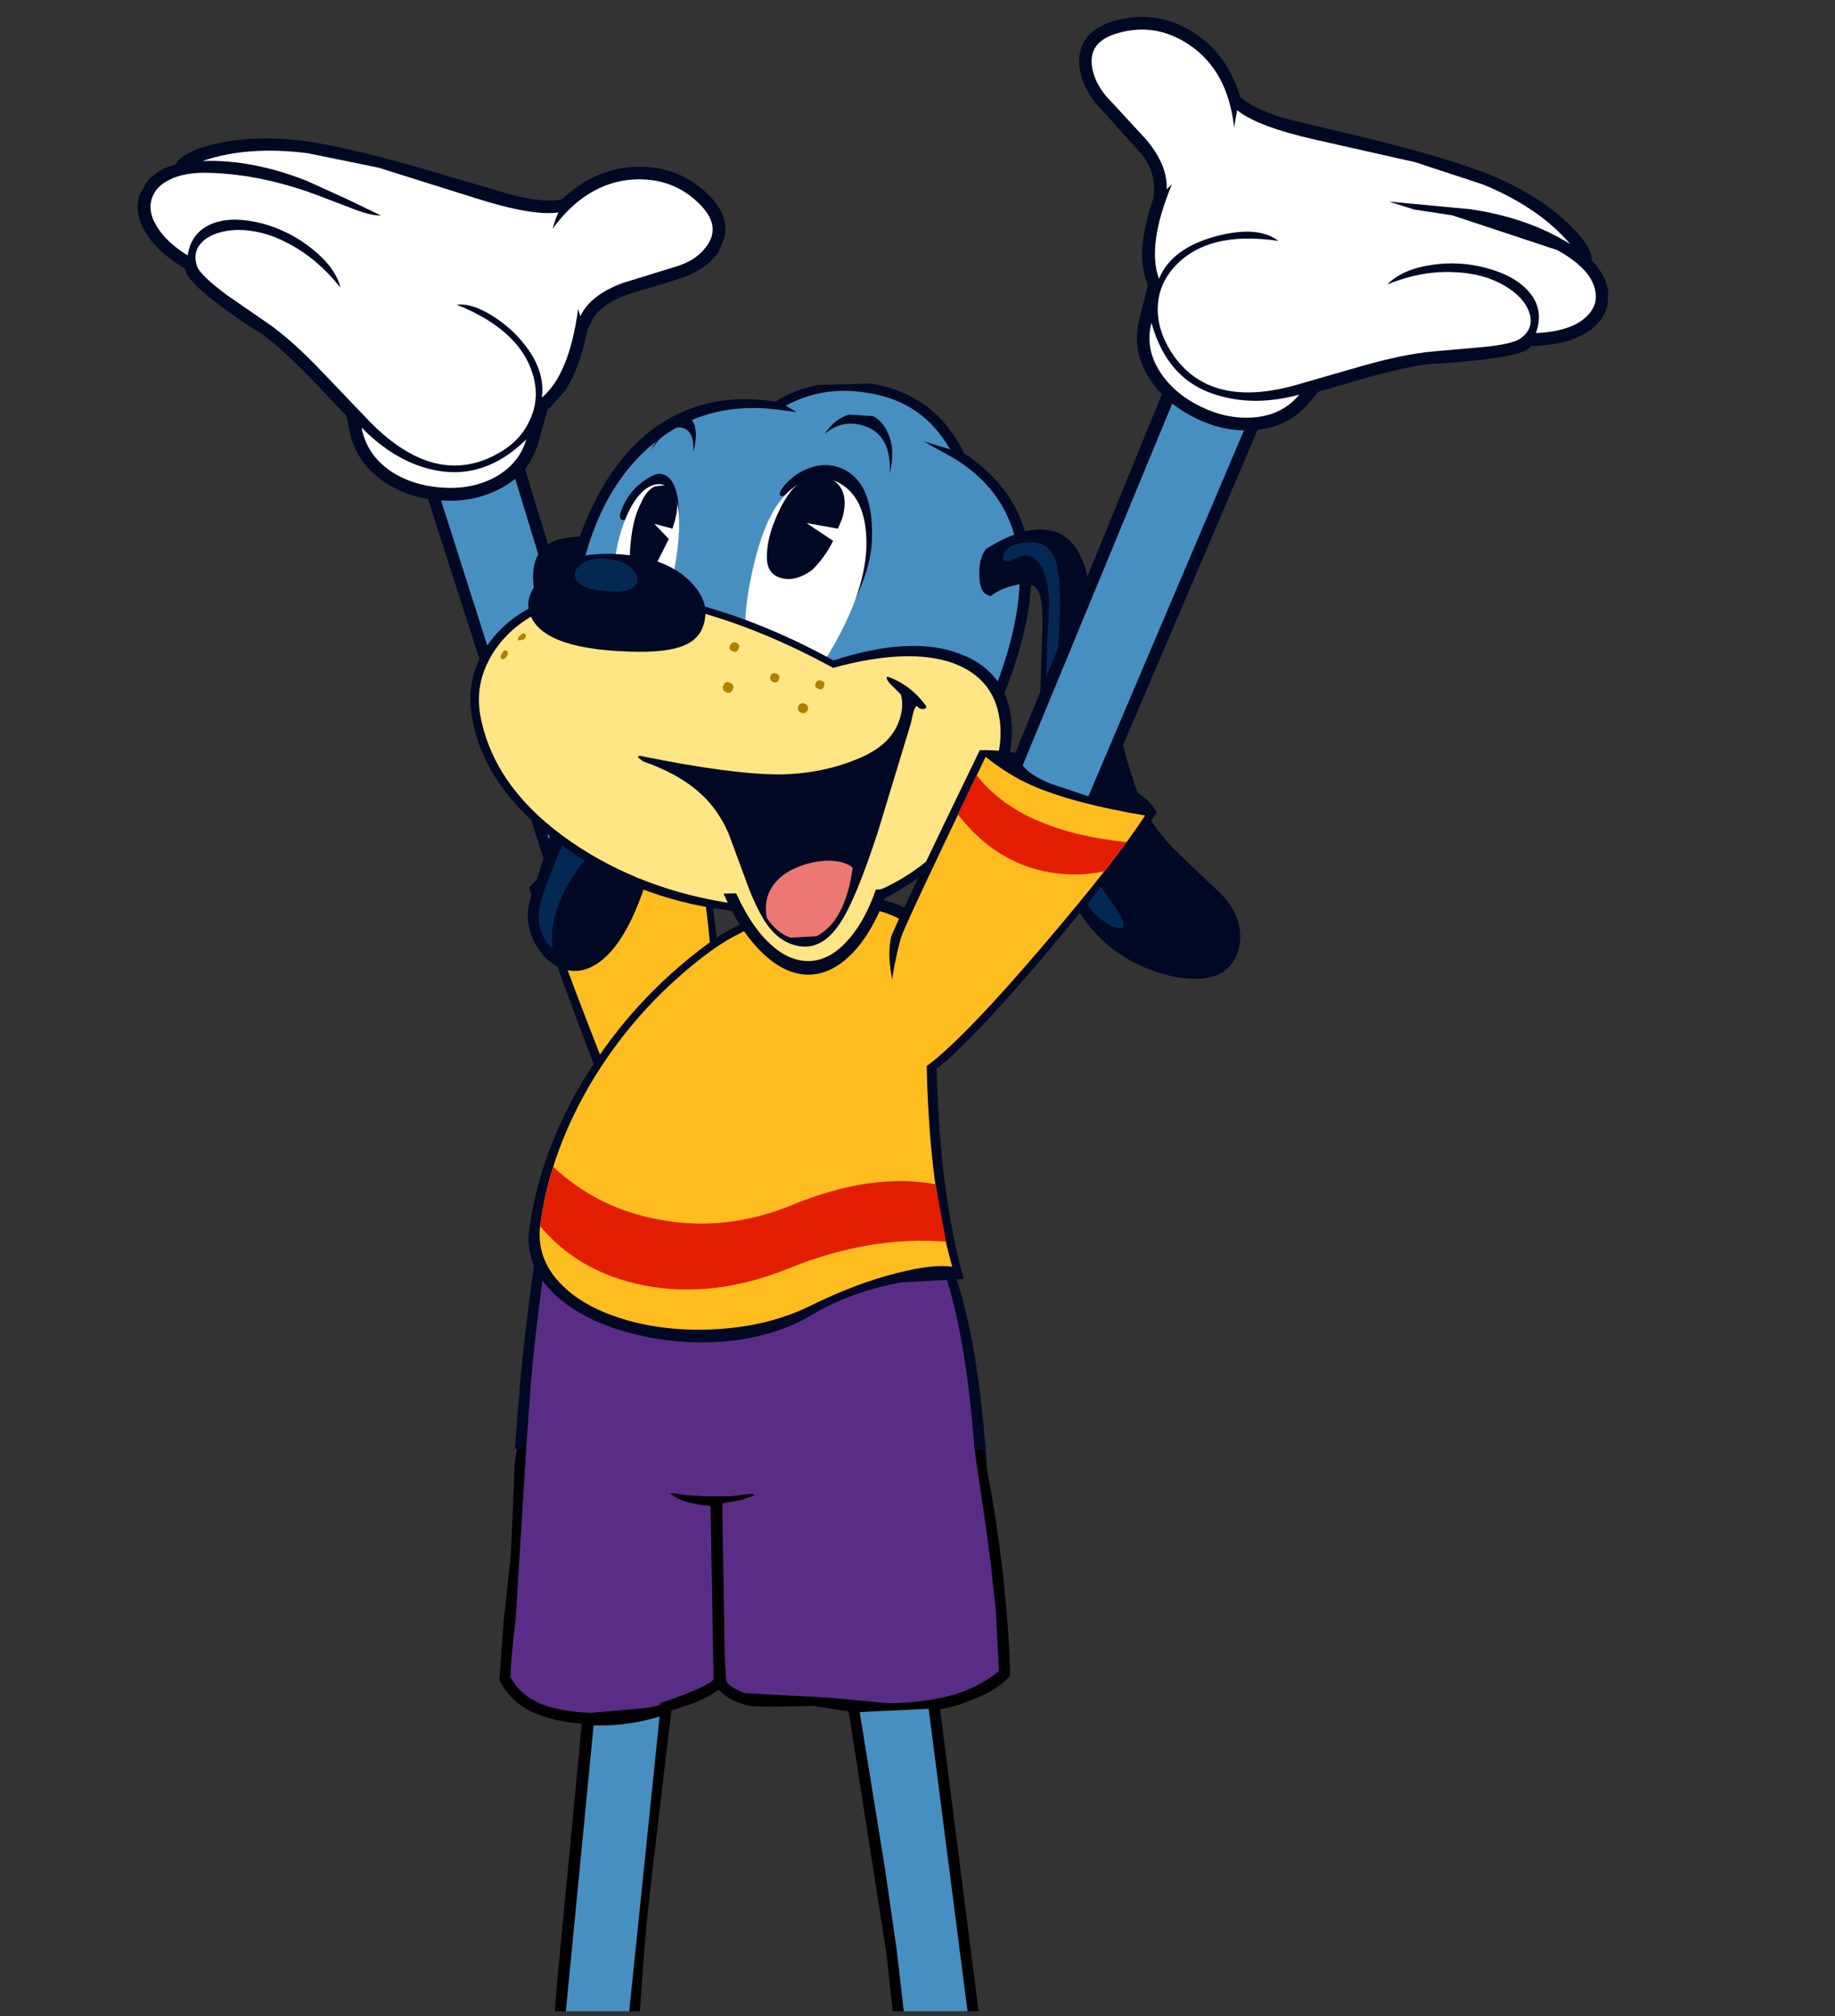 <?xml version="1.0" encoding="UTF-8" standalone="no"?>
<svg xmlns:xlink="http://www.w3.org/1999/xlink" height="272.3px" width="247.9px" xmlns="http://www.w3.org/2000/svg">
  <rect width="100%" height="100%" fill="#333333" stroke="none"/>
  <g transform="matrix(1.0, 0.0, 0.0, 1.0, -398.45, -109.6)">
    <use height="137.5" transform="matrix(1.0, 0.0, 0.0, 1.0, 417.05, 128.3)" width="79.95" xlink:href="#shape0"/>
    <use height="150.5" transform="matrix(1.0, 0.0, 0.0, 1.0, 465.9, 230.75)" width="69.0" xlink:href="#shape1"/>
    <use height="80.4" transform="matrix(1.0, 0.0, 0.0, 1.0, 462.0, 161.4)" width="104.0" xlink:href="#shape2"/>
    <use height="13.8" transform="matrix(1.0, 0.0, 0.0, 1.0, 483.55, 174.0)" width="29.0" xlink:href="#shape3"/>
    <use height="36.45" transform="matrix(1.0, 0.0, 0.0, 1.0, 484.65, 201.0)" width="38.95" xlink:href="#shape4"/>
    <use height="145.4" transform="matrix(0.96, 0.272, -0.272, 0.96, 546.35, 109.6)" width="78.05" xlink:href="#shape5"/>
  </g>
  <defs>
    <g id="shape0" transform="matrix(1.0, 0.0, 0.0, 1.0, 0.0, 0.0)">
      <path d="M50.0 37.0 L68.4 97.35 61.85 100.0 Q58.1 101.4 56.1 101.2 L38.0 44.9 50.0 37.0" fill="#000823" fill-rule="evenodd" stroke="none"/>
      <path d="M47.55 34.7 L67.0 98.25 62.0 100.2 Q59.15 101.15 57.5 100.75 L38.6 41.4 47.55 34.7" fill="#488fc1" fill-rule="evenodd" stroke="none"/>
      <path d="M78.55 111.1 Q80.35 127.35 79.8 134.85 79.75 135.9 77.5 135.65 75.45 135.4 72.35 134.1 64.95 131.05 62.65 127.45 61.85 126.2 52.85 101.2 56.3 97.45 63.7 93.3 72.2 88.55 75.55 90.0 77.1 97.3 78.55 111.1" fill="#000823" fill-rule="evenodd" stroke="none"/>
      <path d="M77.75 113.05 Q79.35 129.55 78.55 135.9 78.45 136.75 77.3 137.25 76.0 137.8 74.2 137.25 69.1 135.7 63.7 126.65 63.1 125.6 58.85 114.4 L54.0 101.3 Q57.1 97.85 63.9 94.1 71.7 89.9 74.75 91.3 76.35 98.0 77.75 113.05" fill="#ffbd20" fill-rule="evenodd" stroke="none"/>
      <path d="M75.2 93.3 L76.1 99.1 Q65.95 100.5 57.2 109.95 L54.95 103.8 Q58.55 99.25 64.0 96.5 69.3 93.75 75.2 93.3" fill="#e31e00" fill-rule="evenodd" stroke="none"/>
      <path d="M77.3 7.8 Q79.95 10.55 79.25 13.45 L78.45 15.35 Q76.8 17.7 73.6 18.8 L69.8 20.0 Q66.45 20.9 65.0 21.55 62.7 22.6 61.6 24.15 L60.75 25.85 Q59.75 31.05 57.7 34.1 L55.7 36.35 55.4 36.55 54.1 41.15 Q52.95 45.2 49.05 47.25 45.55 49.15 41.25 48.9 36.7 48.7 33.25 46.35 29.35 43.65 28.6 39.35 L28.2 37.45 25.95 35.1 Q20.05 28.75 16.65 26.3 L15.45 25.6 Q7.55 20.35 6.6 18.2 L6.4 17.6 5.85 17.25 Q2.5 15.15 1.0 12.6 -0.5 10.05 0.25 7.65 L1.0 6.25 Q2.25 4.3 5.15 3.5 5.45 2.55 8.15 1.4 14.35 -0.7 22.6 0.35 29.35 1.3 42.3 5.2 L50.3 7.55 Q54.4 8.6 56.65 8.35 L57.35 8.2 Q61.55 4.25 66.75 3.85 73.0 3.45 77.3 7.8" fill="#000823" fill-rule="evenodd" stroke="none"/>
      <path d="M76.05 9.0 Q78.8 11.85 76.9 14.5 75.6 16.35 73.05 17.2 L65.6 19.5 Q61.2 21.1 59.8 24.0 L59.5 23.05 Q58.3 31.9 54.6 35.0 55.2 30.6 50.8 26.2 48.9 24.4 46.85 23.35 44.7 22.25 43.1 22.45 52.2 26.1 53.6 32.75 54.2 35.65 52.85 38.3 51.55 41.0 48.5 42.65 40.2 47.15 31.5 38.4 L24.8 31.4 Q20.75 27.15 17.55 24.95 L12.05 21.15 Q8.7 18.65 8.1 17.45 7.25 15.35 8.85 13.85 10.45 12.45 13.5 12.35 16.9 12.35 20.3 14.15 24.25 16.2 27.4 20.15 26.7 17.4 23.55 14.9 20.65 12.55 16.9 11.5 13.0 10.5 10.35 11.4 7.25 12.5 6.75 15.8 3.85 14.0 2.6 11.9 1.4 10.0 1.85 8.3 2.35 6.5 4.35 5.55 6.5 4.5 9.9 4.65 17.0 4.9 24.5 7.75 L29.35 9.6 Q31.6 10.45 32.85 10.4 L28.5 8.3 22.9 5.75 Q15.45 2.8 8.75 3.05 14.85 0.95 23.0 2.0 L32.55 3.95 45.6 8.05 Q53.3 10.5 56.85 10.0 56.5 10.6 56.05 12.2 60.6 6.0 66.85 5.55 72.35 5.2 76.05 9.0" fill="#ffffff" fill-rule="evenodd" stroke="none"/>
      <path d="M30.25 39.05 Q34.5 43.4 39.45 44.65 46.6 46.45 52.5 40.65 51.5 44.05 48.1 45.85 45.0 47.45 41.0 47.15 37.0 46.85 34.05 44.85 30.9 42.6 30.25 39.05" fill="#ffffff" fill-rule="evenodd" stroke="none"/>
    </g>
    <g id="shape1" transform="matrix(1.0, 0.0, 0.0, 1.0, 1.55, 0.0)">
      <path d="M38.85 38.9 Q43.85 39.8 48.15 41.45 55.0 44.15 57.45 48.05 L58.35 49.9 Q61.5 58.95 62.65 74.55 L64.25 85.5 64.85 90.0 65.55 96.6 65.95 104.55 Q62.95 107.0 59.1 107.95 55.25 108.9 50.95 108.9 L42.95 108.15 31.65 107.55 Q29.75 106.8 29.25 106.15 L29.1 105.85 28.9 102.45 28.6 83.65 28.6 81.9 29.25 81.75 29.45 81.75 31.15 81.45 32.8 80.85 Q33.1 80.55 32.1 80.65 L29.8 80.95 29.25 80.95 26.2 80.95 23.75 80.8 22.8 80.65 Q21.45 80.45 21.65 80.65 L22.55 81.25 23.75 81.7 25.55 82.1 27.0 82.25 27.4 105.65 Q27.25 106.05 25.25 107.0 L23.75 107.6 21.85 108.35 21.8 108.3 21.8 108.35 20.1 108.9 Q20.85 109.1 18.3 109.55 L10.85 110.2 Q7.05 110.1 4.25 109.05 1.35 107.95 -0.05 105.35 0.05 102.2 0.65 97.7 L2.1 74.15 2.75 65.2 Q3.6 55.85 4.85 48.05 L4.9 47.6 Q5.65 42.6 13.45 40.05 17.5 38.65 22.55 38.2 L28.9 38.0 30.45 38.05 30.55 38.05 32.55 38.15 38.85 38.9 M0.55 76.25 L0.55 74.55 0.8 74.55 0.55 76.25" fill="#592d85" fill-rule="evenodd" stroke="none"/>
      <path d="M62.65 74.55 Q61.5 58.95 58.35 49.9 L57.45 48.05 Q55.0 44.15 48.15 41.45 43.85 39.8 38.85 38.9 44.35 39.75 48.95 41.45 56.1 44.15 58.7 48.05 L59.65 49.9 Q63.25 59.8 64.35 77.45 L63.8 74.55 62.65 74.55 M22.55 38.2 Q17.5 38.65 13.45 40.05 5.65 42.6 4.9 47.6 L4.85 48.05 Q3.6 55.85 2.75 65.2 L2.1 74.15 0.8 74.55 0.55 74.55 1.3 65.2 Q2.2 55.9 3.4 48.05 L3.5 47.6 Q4.3 42.6 12.5 40.05 16.95 38.6 22.55 38.2" fill="#000823" fill-rule="evenodd" stroke="none"/>
      <path d="M62.65 74.55 L63.8 74.55 64.35 77.45 Q66.8 90.1 67.4 102.85 L67.45 104.55 67.45 105.25 Q65.45 107.25 62.8 108.25 L60.45 109.15 58.0 109.75 63.2 150.5 61.7 150.5 56.45 109.65 47.15 110.1 50.6 131.5 52.1 141.9 52.2 142.65 53.1 150.5 51.6 150.5 50.75 142.7 45.65 110.0 40.75 109.25 Q32.7 109.5 31.75 109.15 30.2 108.65 29.25 108.05 28.4 107.5 28.1 107.05 27.05 107.9 24.95 108.8 L21.7 109.9 19.05 132.3 Q18.45 137.25 17.95 143.4 L17.45 150.5 16.0 150.5 20.1 110.7 Q15.9 112.0 11.45 111.9 L11.2 111.9 7.45 150.5 5.95 150.5 6.4 145.2 9.6 111.65 Q5.95 111.4 3.15 110.2 0.2 108.9 -1.35 106.1 L-1.55 105.75 -1.5 105.35 -0.95 97.7 0.0 89.1 0.55 76.25 0.8 74.55 2.1 74.15 0.65 97.7 Q0.05 102.2 -0.05 105.35 1.35 107.95 4.25 109.05 7.05 110.1 10.85 110.2 L18.3 109.55 Q20.85 109.1 20.1 108.9 L21.8 108.35 21.85 108.35 23.75 107.6 25.25 107.0 Q27.25 106.05 27.4 105.65 L27.0 82.25 25.55 82.1 23.75 81.7 22.55 81.25 21.65 80.65 Q21.45 80.45 22.8 80.65 L23.75 80.8 26.2 80.95 29.25 80.95 29.8 80.95 32.1 80.65 Q33.1 80.55 32.8 80.85 L31.15 81.45 29.45 81.75 29.25 81.75 28.6 81.9 28.6 83.65 28.9 102.45 29.1 105.85 29.25 106.15 Q29.75 106.8 31.65 107.55 L42.95 108.15 50.95 108.9 Q55.25 108.9 59.1 107.95 62.95 107.0 65.95 104.55 L65.55 96.6 64.85 90.0 64.25 85.5 62.65 74.55" fill="#000000" fill-rule="evenodd" stroke="none"/>
      <path d="M61.7 150.5 L53.1 150.5 52.2 142.65 52.1 141.9 50.6 131.5 47.15 110.1 56.45 109.65 61.7 150.5 M16.0 150.5 L7.45 150.5 11.2 111.9 11.45 111.9 Q15.9 112.0 20.1 110.7 L16.0 150.5" fill="#488fc1" fill-rule="evenodd" stroke="none"/>
      <path d="M54.95 2.6 Q58.2 5.2 57.85 10.0 57.15 20.05 57.85 30.35 58.65 42.5 61.2 51.6 L52.8 52.05 Q46.1 53.25 40.65 56.45 35.75 59.45 28.7 60.05 22.1 60.55 15.8 58.8 9.4 57.05 5.75 53.5 1.85 49.7 2.5 44.9 3.95 34.35 10.05 24.35 16.55 13.75 26.65 6.3 30.85 3.25 36.45 1.55 41.9 -0.15 46.85 0.0 52.05 0.2 54.95 2.6" fill="#000823" fill-rule="evenodd" stroke="none"/>
      <path d="M53.75 3.8 Q56.8 6.35 56.5 10.9 55.85 20.4 56.5 30.0 57.2 41.3 59.65 49.95 57.05 49.55 52.15 50.8 46.55 52.2 40.2 55.35 34.9 57.9 28.2 58.35 21.75 58.8 16.0 57.25 10.05 55.6 6.9 52.4 3.35 48.85 4.0 44.2 5.35 34.2 11.15 24.6 17.35 14.45 26.95 7.35 30.9 4.45 36.2 2.8 41.35 1.15 46.05 1.35 50.95 1.6 53.75 3.8" fill="#ffbd20" fill-rule="evenodd" stroke="none"/>
      <path d="M57.4 38.8 L58.8 46.55 Q48.45 45.75 37.6 50.15 27.35 54.3 17.95 52.45 9.2 50.7 4.0 44.5 L4.0 44.2 Q4.5 40.45 5.75 36.45 11.65 42.0 19.9 43.55 28.95 45.3 37.9 41.65 48.65 37.2 57.4 38.8" fill="#e31e00" fill-rule="evenodd" stroke="none"/>
    </g>
    <g id="shape2" transform="matrix(1.0, 0.0, 0.0, 1.0, 0.0, 0.0)">
      <path d="M22.8 69.95 Q20.45 76.0 17.35 78.2 14.7 80.05 12.1 78.9 9.7 77.8 8.45 75.05 7.25 72.2 8.1 69.6 11.35 60.0 12.2 54.65 13.25 48.0 11.65 43.05 10.9 40.85 11.35 39.1 11.8 37.45 13.15 36.8 16.25 35.25 20.4 39.9 24.7 44.75 25.35 53.1 26.1 61.6 22.8 69.95" fill="#000823" fill-rule="evenodd" stroke="none"/>
      <path d="M10.4 67.3 L13.15 60.4 Q22.25 58.5 17.55 62.4 14.15 65.25 12.35 69.35 10.6 73.2 11.15 76.35 9.2 74.8 9.2 71.65 9.25 70.4 10.4 67.3" fill="#032853" fill-rule="evenodd" stroke="none"/>
      <path d="M10.4 21.75 Q11.75 20.9 14.2 20.7 L17.8 20.55 Q19.05 20.45 18.95 24.6 18.8 28.6 17.55 32.7 16.2 37.2 14.5 38.0 12.4 38.95 10.35 33.85 6.55 24.4 10.4 21.75" fill="#000823" fill-rule="evenodd" stroke="none"/>
      <path d="M75.75 25.6 Q75.9 34.95 68.85 49.25 61.4 53.9 50.8 53.35 41.8 52.85 31.95 48.75 23.45 45.2 17.35 40.45 11.5 35.8 11.8 33.3 14.4 15.2 23.2 7.35 30.65 0.8 41.2 2.45 43.5 0.9 46.95 0.2 L54.1 0.0 Q62.85 1.45 66.7 9.45 75.55 15.2 75.75 25.6" fill="#000823" fill-rule="evenodd" stroke="none"/>
      <path d="M61.2 7.8 L65.5 10.2 Q74.0 15.5 74.2 25.6 74.4 34.7 67.75 48.35 60.7 52.85 50.75 52.3 42.3 51.85 33.05 48.0 25.0 44.7 19.15 40.15 13.65 35.8 13.8 33.35 15.2 16.8 23.75 8.95 31.2 2.15 41.65 3.55 L44.05 3.85 42.6 3.0 Q47.75 0.2 53.85 1.3 61.15 2.45 64.8 8.9 L61.2 7.8" fill="#488fc1" fill-rule="evenodd" stroke="none"/>
      <path d="M49.85 11.35 Q54.5 13.05 54.25 21.0 54.15 25.3 51.05 31.0 L47.05 37.2 Q46.65 37.85 45.0 37.7 L41.65 36.85 Q37.1 35.0 37.1 32.9 37.15 31.4 40.75 22.15 43.85 14.1 43.0 14.75 42.05 15.45 41.85 15.1 41.65 14.75 42.3 13.9 43.8 12.1 45.85 11.4 47.95 10.65 49.85 11.35" fill="#000823" fill-rule="evenodd" stroke="none"/>
      <path d="M28.2 18.0 Q28.25 21.6 27.35 26.35 L25.4 35.35 Q23.1 35.1 20.3 33.5 19.5 22.65 21.15 18.4 19.5 18.8 20.75 16.3 21.6 14.5 23.3 13.25 24.8 12.15 25.65 12.2 28.15 12.5 28.2 18.0" fill="#000823" fill-rule="evenodd" stroke="none"/>
      <path d="M41.6 16.2 Q43.2 13.9 45.35 13.15 47.4 12.35 49.25 13.15 53.65 15.05 53.5 22.1 53.25 28.8 47.9 37.35 47.5 38.05 45.75 37.85 L42.05 36.95 Q37.1 35.0 37.1 32.9 37.15 29.15 38.3 24.45 39.6 18.95 41.6 16.2" fill="#ffffff" fill-rule="evenodd" stroke="none"/>
      <path d="M23.15 14.7 Q24.4 13.5 25.65 13.6 29.7 14.0 27.35 26.35 L25.4 35.35 Q22.0 35.75 19.25 34.1 18.55 24.55 20.85 18.5 21.85 16.0 23.15 14.7" fill="#ffffff" fill-rule="evenodd" stroke="none"/>
      <path d="M30.35 5.95 Q30.65 7.25 30.1 9.3 30.3 6.5 28.7 6.0 26.85 5.45 24.35 9.05 26.95 4.3 29.2 4.6 30.15 4.75 30.35 5.95" fill="#000823" fill-rule="evenodd" stroke="none"/>
      <path d="M73.0 44.8 Q73.9 50.8 69.65 57.45 65.1 64.6 56.25 69.4 48.45 73.2 34.45 71.1 22.05 69.5 12.1 62.2 1.8 54.6 0.2 45.0 -0.65 40.1 1.95 35.9 4.6 31.7 9.45 29.65 16.6 26.6 28.25 29.25 38.5 31.6 49.05 37.4 59.55 34.0 66.1 36.5 72.05 38.7 73.0 44.8" fill="#000823" fill-rule="evenodd" stroke="none"/>
      <path d="M71.45 45.1 Q72.3 50.1 68.95 55.95 65.6 62.0 59.35 66.2 55.25 68.9 50.75 69.85 44.75 71.15 35.55 70.25 23.2 68.45 13.75 62.0 3.35 54.9 1.4 45.15 0.45 40.55 3.05 36.4 5.55 32.45 10.35 30.4 17.25 27.5 28.7 30.3 38.55 32.7 49.0 38.4 59.3 35.6 65.3 37.8 70.6 39.8 71.45 45.1" fill="#ffe584" fill-rule="evenodd" stroke="none"/>
      <path d="M7.95 30.8 Q7.3 28.5 9.9 25.95 13.0 22.9 18.9 23.0 25.95 23.2 29.45 26.5 32.1 29.0 31.7 31.65 31.35 34.4 28.8 35.4 26.45 36.4 21.3 36.2 9.25 35.8 7.95 30.8" fill="#000823" fill-rule="evenodd" stroke="none"/>
      <path d="M22.55 26.65 Q22.35 28.25 18.9 28.1 14.6 27.85 14.15 26.15 13.85 25.35 14.8 24.55 15.85 23.55 17.95 23.65 20.45 23.75 21.7 24.9 22.65 25.75 22.55 26.65" fill="#032853" fill-rule="evenodd" stroke="none"/>
      <path d="M40.85 40.3 Q40.35 40.05 40.55 39.45 40.8 38.95 41.35 39.2 41.9 39.4 41.65 40.05 41.4 40.55 40.85 40.3" fill="#b08000" fill-rule="evenodd" stroke="none"/>
      <path d="M34.55 41.7 Q33.9 41.4 34.2 40.75 34.45 40.1 35.1 40.45 35.7 40.65 35.45 41.35 35.1 42.0 34.55 41.7" fill="#b08000" fill-rule="evenodd" stroke="none"/>
      <path d="M35.4 36.15 Q34.8 35.9 35.1 35.35 35.4 34.8 35.9 35.0 36.5 35.3 36.25 35.8 35.95 36.45 35.4 36.15" fill="#b08000" fill-rule="evenodd" stroke="none"/>
      <path d="M44.65 44.45 Q44.1 44.2 44.3 43.55 44.65 43.0 45.2 43.25 45.8 43.55 45.55 44.15 45.2 44.7 44.65 44.45" fill="#b08000" fill-rule="evenodd" stroke="none"/>
      <path d="M46.95 41.2 Q46.4 41.0 46.65 40.45 46.95 39.9 47.45 40.15 48.0 40.35 47.75 40.95 47.5 41.5 46.95 41.2" fill="#b08000" fill-rule="evenodd" stroke="none"/>
      <path d="M4.2 37.2 Q3.95 36.9 4.3 36.4 4.6 35.9 4.9 36.1 5.2 36.35 4.9 36.9 4.5 37.35 4.2 37.2" fill="#b08000" fill-rule="evenodd" stroke="none"/>
      <path d="M6.45 34.7 Q6.3 34.4 6.75 34.0 7.2 33.55 7.45 33.9 7.6 34.25 7.15 34.6 L6.45 34.7" fill="#b08000" fill-rule="evenodd" stroke="none"/>
      <path d="M77.8 19.75 Q82.05 20.25 83.4 26.2 L86.15 40.15 Q87.9 49.15 90.3 55.75 91.55 59.15 95.0 62.85 L101.2 68.75 Q104.0 71.45 104.0 74.75 103.95 77.85 101.7 79.45 100.35 80.4 97.85 80.4 95.3 80.4 92.45 79.4 85.5 76.95 81.85 70.75 78.9 65.8 77.85 61.05 76.8 56.55 76.75 48.9 L77.25 33.95 Q77.5 28.2 76.2 27.4 75.05 26.75 73.0 27.4 71.35 27.85 70.3 28.7 68.8 28.5 68.75 25.95 68.65 23.65 69.65 22.35 74.4 19.35 77.8 19.75" fill="#000823" fill-rule="evenodd" stroke="none"/>
      <path d="M71.95 23.3 Q72.15 22.05 74.1 21.6 77.65 20.85 78.8 23.3 80.0 25.85 79.5 33.9 78.9 43.05 80.55 53.1 82.5 64.55 86.3 69.6 89.4 73.8 87.55 73.55 85.8 73.3 83.85 71.05 79.3 65.4 78.15 50.4 77.5 41.3 78.1 31.95 78.45 27.5 77.25 25.0 76.0 22.5 73.9 23.55 71.8 24.55 71.95 23.3" fill="#032853" fill-rule="evenodd" stroke="none"/>
      <path d="M39.55 77.0 Q36.5 74.15 34.2 68.9 L56.45 68.3 Q54.45 74.05 51.55 77.0 48.75 79.85 45.6 79.85 42.5 79.8 39.55 77.0" fill="#000823" fill-rule="evenodd" stroke="none"/>
      <path d="M40.45 75.65 Q37.6 73.0 35.4 67.7 L55.25 66.9 Q53.7 72.05 51.2 74.95 48.8 77.8 46.0 78.0 43.1 78.15 40.45 75.65" fill="#ffe584" fill-rule="evenodd" stroke="none"/>
      <path d="M51.1 4.2 L54.4 4.4 Q55.9 5.2 56.6 7.15 57.35 9.25 56.65 12.15 56.9 7.2 53.55 5.85 50.45 4.65 47.85 6.8 49.2 4.8 51.1 4.2" fill="#000823" fill-rule="evenodd" stroke="none"/>
    </g>
    <g id="shape3" transform="matrix(1.0, 0.0, 0.0, 1.0, 0.0, 0.0)">
      <path d="M22.75 0.95 Q24.6 -0.25 26.6 0.05 28.05 0.5 28.7 1.9 29.35 3.45 28.65 5.7 L28.1 7.0 23.85 6.25 27.45 8.65 Q26.3 10.95 24.6 12.6 22.3 14.25 20.35 13.65 18.5 13.1 18.5 10.85 18.5 8.4 19.7 5.6 20.7 3.2 21.95 1.7 L22.75 0.95" fill="#000823" fill-rule="evenodd" stroke="none"/>
      <path d="M5.1 1.1 L5.4 1.25 Q6.95 2.5 6.1 5.85 L5.75 7.0 3.3 6.35 5.25 8.4 3.55 11.8 Q2.1 13.15 1.0 12.65 -0.1 12.1 0.0 10.2 0.25 5.8 1.5 3.55 2.15 1.9 3.35 1.3 L5.1 1.1" fill="#000823" fill-rule="evenodd" stroke="none"/>
    </g>
    <g id="shape4" transform="matrix(1.0, 0.0, 0.0, 1.0, -22.65, -39.6)">
      <path d="M61.45 43.4 Q61.8 43.85 61.25 43.95 60.75 44.05 60.35 43.6 60.0 43.35 59.5 45.9 L55.05 60.55 Q52.1 69.6 50.0 72.8 47.6 76.5 44.45 76.0 41.7 75.55 39.85 72.75 38.35 70.4 37.05 66.65 L34.85 60.7 Q33.4 57.45 31.05 55.35 28.15 52.7 23.35 51.05 L22.7 50.55 Q22.55 50.15 23.25 50.35 35.25 52.8 41.85 52.8 47.65 52.7 52.55 50.6 56.6 48.9 57.8 45.85 58.65 43.75 58.15 42.0 L56.6 40.45 Q55.75 39.3 56.8 39.75 59.6 40.9 61.45 43.4" fill="#000823" fill-rule="evenodd" stroke="none"/>
      <path d="M51.65 65.4 Q50.65 72.65 46.75 74.65 L43.25 74.85 Q41.45 74.25 40.05 72.2 39.55 69.75 40.85 67.85 42.0 66.2 44.25 65.3 46.35 64.45 48.45 64.45 50.65 64.5 51.65 65.4" fill="#ed7773" fill-rule="evenodd" stroke="none"/>
    </g>
    <g id="shape5" transform="matrix(1.0, 0.0, 0.0, 1.0, 0.0, 0.0)">
      <path d="M30.0 123.4 Q23.4 138.3 19.2 144.55 18.65 145.5 16.8 144.1 15.15 142.8 13.1 140.2 8.25 133.8 8.05 129.55 8.0 128.45 12.7 101.95 17.6 100.4 26.1 100.6 35.8 100.7 38.05 103.6 35.6 110.75 30.0 123.4" fill="#000823" fill-rule="evenodd" stroke="none"/>
      <path d="M28.35 124.65 Q21.45 139.75 17.6 144.85 17.1 145.55 15.9 145.35 14.45 145.2 13.15 143.8 9.5 139.95 9.35 129.35 9.35 128.2 11.35 116.4 L13.7 102.6 Q17.45 104.15 20.7 104.6 26.75 105.45 36.65 104.35 34.6 111.0 28.35 124.65" fill="#ffbd20" fill-rule="evenodd" stroke="none"/>
      <path d="M35.25 108.5 L33.35 113.15 Q29.65 115.1 25.4 115.35 18.45 115.75 12.2 111.1 L13.2 105.3 Q20.85 111.0 35.25 108.5" fill="#e31e00" fill-rule="evenodd" stroke="none"/>
      <path d="M38.2 41.15 L30.2 103.65 23.1 103.4 Q19.15 103.2 17.3 102.15 L23.9 43.45 38.2 41.15" fill="#000823" fill-rule="evenodd" stroke="none"/>
      <path d="M36.9 38.05 L28.55 103.95 23.2 103.7 Q20.15 103.35 18.85 102.35 L26.05 40.5 36.9 38.05" fill="#488fc1" fill-rule="evenodd" stroke="none"/>
      <path d="M74.3 15.55 Q76.9 17.05 77.7 19.2 L78.05 20.8 Q78.15 23.3 76.1 25.4 74.05 27.5 70.25 28.75 L69.6 28.95 69.35 29.45 Q67.9 31.15 58.9 34.4 L57.55 34.85 Q53.85 36.25 46.4 41.0 L43.6 42.75 42.8 44.5 Q41.0 48.55 36.55 50.15 32.65 51.6 28.15 50.65 23.9 49.8 21.0 47.2 17.7 44.2 17.6 40.05 L17.45 35.25 17.25 34.9 Q16.4 33.8 15.85 32.3 14.65 28.95 14.95 23.5 L14.7 22.4 14.45 21.7 Q13.85 19.95 11.8 18.35 L4.15 13.55 Q1.35 11.65 0.35 8.95 0.0 8.1 0.0 7.0 0.0 4.05 3.3 2.0 8.6 -1.25 14.55 0.75 19.4 2.35 22.55 7.3 L23.25 7.55 Q25.35 8.4 29.55 8.4 L37.8 8.05 Q51.4 7.45 58.1 8.2 66.45 9.2 71.9 12.8 74.3 14.55 74.3 15.55" fill="#000823" fill-rule="evenodd" stroke="none"/>
      <path d="M69.45 15.5 Q72.75 16.25 74.55 17.7 76.25 19.15 76.35 20.95 76.35 22.75 74.7 24.4 72.95 26.05 69.75 27.1 70.0 23.75 67.35 22.0 64.95 20.4 60.95 20.45 57.1 20.5 53.7 22.05 50.0 23.7 48.6 26.25 52.65 23.1 57.0 22.15 60.75 21.25 64.0 22.1 66.95 22.9 68.15 24.7 69.4 26.55 67.95 28.35 67.15 29.4 63.3 30.9 L57.0 33.3 Q53.35 34.7 48.4 37.75 L40.2 42.85 Q29.6 49.25 22.65 42.75 20.15 40.4 19.5 37.5 18.85 34.7 20.15 31.95 23.1 25.85 32.8 24.6 29.55 23.3 24.5 26.3 19.15 29.5 18.65 33.95 15.8 30.0 16.85 21.15 L16.35 22.0 Q15.6 18.8 11.8 16.25 L5.1 12.15 Q2.85 10.65 2.0 8.55 0.8 5.55 4.25 3.45 8.75 0.65 13.95 2.35 19.95 4.3 22.85 11.45 L22.6 9.1 Q25.9 10.5 33.95 10.05 L47.7 9.3 57.4 9.7 Q65.6 10.65 70.95 14.25 64.5 12.35 56.55 13.4 L45.75 15.4 49.35 15.5 54.5 14.85 69.45 15.5" fill="#ffffff" fill-rule="evenodd" stroke="none"/>
      <path d="M41.2 43.85 Q39.75 47.15 36.1 48.5 32.75 49.75 28.8 49.05 24.9 48.35 22.25 46.05 19.35 43.5 19.3 39.95 23.6 47.05 30.9 46.95 36.05 46.95 41.2 43.85" fill="#ffffff" fill-rule="evenodd" stroke="none"/>
    </g>
  </defs>
</svg>
